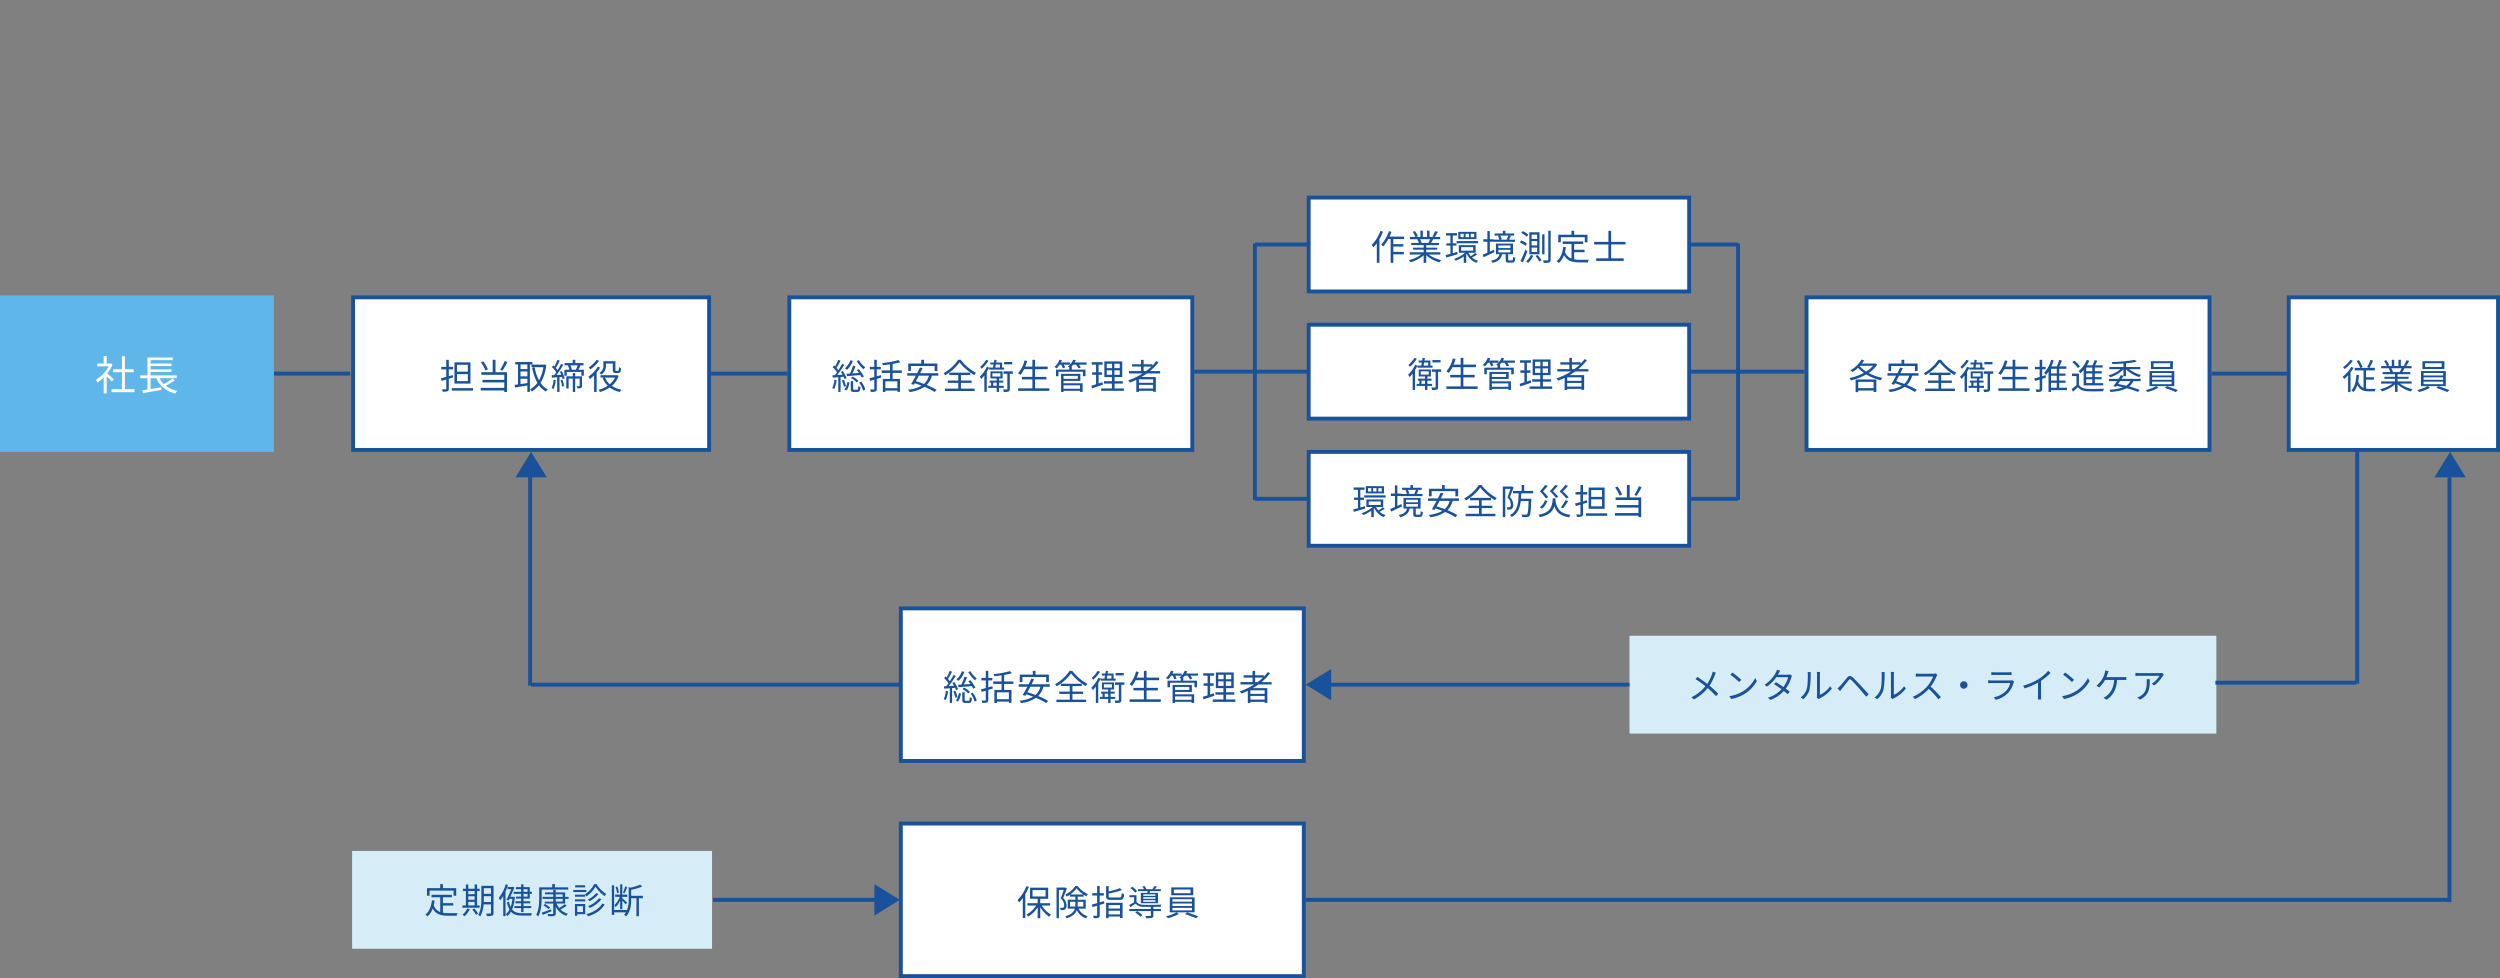 <svg id="under_society_sp" xmlns="http://www.w3.org/2000/svg" xmlns:xlink="http://www.w3.org/1999/xlink" width="1278" height="500" viewBox="0 0 1278 500">
  <rect x="0" y="0" width="1278" height="500" fill="#808080" stroke="none"/>
  <defs>
    <clipPath id="clip-path">
      <rect id="長方形_1" data-name="長方形 1" width="1278" height="500" transform="translate(284 347)" fill="#fff" stroke="#707070" stroke-width="1"/>
    </clipPath>
  </defs>
  <g id="マスクグループ_1" data-name="マスクグループ 1" transform="translate(-284 -347)" clip-path="url(#clip-path)">
    <g id="under_society" transform="translate(284 447)">
      <path id="パス_1842" data-name="パス 1842" d="M39,0H0" transform="translate(140 91)" fill="none" stroke="#19519a" stroke-width="2"/>
      <path id="パス_1847" data-name="パス 1847" d="M39,0H0" transform="translate(363.5 91)" fill="none" stroke="#19519a" stroke-width="2"/>
      <path id="パス_1840" data-name="パス 1840" d="M0,0H140V80H0Z" transform="translate(0 51)" fill="#5eb7e8"/>
      <path id="パス_1841" data-name="パス 1841" d="M-11.844-5.691c-.525-.462-2.373-2.079-3.36-2.856a18.87,18.87,0,0,0,2.73-4.578l-.882-.588-.273.063h-1.827v-3.906h-1.533v3.906h-3.3v1.428h5.838a18.216,18.216,0,0,1-6.573,6.888A7.064,7.064,0,0,1-20.2-3.927a19.829,19.829,0,0,0,3.213-2.625V1.6h1.533V-7.1c.945.882,2.1,2.058,2.646,2.667ZM-6.132-.525V-9.24h4.473v-1.512H-6.132v-6.657H-7.686v6.657H-12.18V-9.24h4.494V-.525H-13V1.008H-1.24V-.525Zm24.276-5.46A32.272,32.272,0,0,1,13.713-3.15,10.627,10.627,0,0,1,11.55-6.174h8.8V-7.581H6.972V-9.366h10.71v-1.281H6.972V-12.39h10.71v-1.281H6.972v-1.743h11.34v-1.323H5.376v9.156H1.7v1.407H5.376v5.8c-.987.147-1.911.294-2.667.4l.4,1.428C5.607,1.029,9.2.42,12.537-.168l-.063-1.386c-1.848.315-3.759.63-5.5.924V-6.174h2.98c1.764,4.095,4.956,6.72,9.765,7.833A4.871,4.871,0,0,1,20.685.294,14.175,14.175,0,0,1,14.7-2.289a34.059,34.059,0,0,0,4.725-2.856Z" transform="translate(70 99.5)" fill="#fff"/>
      <path id="パス_1877" data-name="パス 1877" d="M8,0l8,13H0Z" transform="translate(460 352) rotate(90)" fill="#19519a"/>
      <path id="パス_1879" data-name="パス 1879" d="M0,85V0" transform="translate(364.5 360) rotate(-90)" fill="none" stroke="#19519a" stroke-width="2"/>
      <path id="パス_1843" data-name="パス 1843" d="M8,0l8,13H0Z" transform="translate(263.5 131)" fill="#19519a"/>
      <path id="パス_1844" data-name="パス 1844" d="M0,109V0" transform="translate(271 250.5) rotate(180)" fill="none" stroke="#19519a" stroke-width="2"/>
      <path id="パス_1848" data-name="パス 1848" d="M189,0H0" transform="translate(271.5 250)" fill="none" stroke="#19519a" stroke-width="2"/>
      <path id="パス_1885" data-name="パス 1885" d="M8,0l8,13H0Z" transform="translate(1244.5 131)" fill="#19519a"/>
      <path id="パス_1880" data-name="パス 1880" d="M0,0H585" transform="translate(667.5 360)" fill="none" stroke="#19519a" stroke-width="2"/>
      <path id="パス_1849" data-name="パス 1849" d="M58,0H0" transform="translate(610.5 90)" fill="none" stroke="#19519a" stroke-width="2"/>
      <path id="パス_1850" data-name="パス 1850" d="M0,131V0" transform="translate(641.5 24.5)" fill="none" stroke="#19519a" stroke-width="2"/>
      <path id="パス_1851" data-name="パス 1851" d="M34,0H0" transform="translate(641.5 25)" fill="none" stroke="#19519a" stroke-width="2"/>
      <path id="パス_1852" data-name="パス 1852" d="M34,0H0" transform="translate(641.5 155)" fill="none" stroke="#19519a" stroke-width="2"/>
      <g id="パス_1853" data-name="パス 1853" transform="translate(668)">
        <path id="パス_1" data-name="パス 1" d="M195.5,49H1V1H195.5Z" fill="#fff"/>
        <path id="パス_2" data-name="パス 2" d="M2,2V48H194.5V2H2M0,0H196.5V50H0Z" fill="#19519a"/>
      </g>
      <path id="パス_1854" data-name="パス 1854" d="M-60.534-14.994A20.039,20.039,0,0,1-64.98-7.848a6.724,6.724,0,0,1,.774,1.332,17.85,17.85,0,0,0,1.782-2.142V1.35h1.332V-10.728a27.854,27.854,0,0,0,1.836-3.852Zm12.078,4.212V-12.06h-7.488c.36-.792.7-1.6.99-2.43l-1.278-.342a19.069,19.069,0,0,1-3.96,6.894,8.753,8.753,0,0,1,1.044.9,19.727,19.727,0,0,0,2.556-3.744h1.242V1.368H-54V-2.988h5.382v-1.26H-54V-6.966h5.13V-8.208H-54v-2.574Zm13.338.054a16.455,16.455,0,0,1-.918,1.872l.18.054h-4.23l.576-.126a7.626,7.626,0,0,0-.9-1.8Zm5.166,7.83V-4.032H-37.17V-5.364h5.634V-6.39H-37.17V-7.7h6.516V-8.8H-34.74c.36-.54.756-1.242,1.116-1.926h3.6V-11.88h-2.79a25.17,25.17,0,0,0,1.584-2.592l-1.368-.36A20.421,20.421,0,0,1-33.966-12.1l.666.216h-2.178V-15.07h-1.26v3.186H-38.88V-15.07h-1.242v3.186h-2.214l.918-.342a12.407,12.407,0,0,0-1.53-2.646l-1.134.378a14.031,14.031,0,0,1,1.422,2.61h-2.862v1.152h4.392l-.63.126a7.558,7.558,0,0,1,.882,1.8H-44.8v1.1h6.318V-6.39H-43.9v1.026h5.418v1.332h-7.11V-2.9h5.886A17.348,17.348,0,0,1-46.062-.054,5.732,5.732,0,0,1-45.2,1.08a18.089,18.089,0,0,0,6.714-3.546V1.368h1.314V-2.556A16.993,16.993,0,0,0-30.4,1.134a4.813,4.813,0,0,1,.9-1.188A16.469,16.469,0,0,1-35.928-2.9Zm17.3-8.838H-14.4v-1.746h1.746Zm-2.7,0h-1.71v-1.746h1.71Zm-2.664,0h-1.656v-1.746h1.656Zm6.516-2.736h-9.29v3.708h9.29ZM-21.258-4.248l-2.34.666v-3.87h1.872v-1.17H-23.6V-12.6h2.142v-1.206h-5.58V-12.6H-24.8v3.978h-2.034v1.17H-24.8V-3.24c-.9.252-1.746.486-2.43.648l.324,1.26c1.638-.468,3.78-1.1,5.8-1.728Zm1.944-2.412h6.156v1.818h-6.156Zm7.254,3.006A21.446,21.446,0,0,1-14.418-2.07,7.337,7.337,0,0,1-15.57-3.816h3.67V-7.668h-8.6v3.852h3.24A17.388,17.388,0,0,1-22.9-.648a5.718,5.718,0,0,1,.8.954A19.942,19.942,0,0,0-18-1.908V1.368h1.278V-2.916c.108-.09.216-.2.324-.288a8.712,8.712,0,0,0,4.86,4.572A5.2,5.2,0,0,1-10.674.306a7.916,7.916,0,0,1-3.078-1.692,19.231,19.231,0,0,0,2.646-1.566Zm-9.558-6.12v1.116h10.98V-9.774Zm26.442-2.79a20.823,20.823,0,0,1-.864,1.926l.558.144H.7l.738-.2a7.259,7.259,0,0,0-.774-1.872Zm-7.4,7.236c-.7.324-1.4.648-2.088.954V-9.432H-2.81v.054H8.208v-1.116H5.166c.306-.5.63-1.188.972-1.836l-.99-.234H7.794v-1.1H3.312V-15.03h-1.3v1.368h-4.23v1.1H.36l-.846.216a9.047,9.047,0,0,1,.7,1.854H-2.772v-.2h-1.89v-4.176H-5.9v4.176H-7.992v1.26H-5.9v5.616c-.918.4-1.746.756-2.43,1.008l.486,1.332,5.562-2.646Zm2.3.018H5.886v1.332H-.27Zm0-2.214H5.886v1.332H-.27ZM5.238.108c-.432,0-.5-.072-.5-.468V-3.042H7.2V-8.46H-1.53v5.418H.27C-.126-1.368-1.1-.324-4.014.27a4.356,4.356,0,0,1,.756,1.116C-.018.594,1.134-.828,1.584-3.042H3.456v2.7c0,1.242.306,1.584,1.62,1.584H6.822c1.062,0,1.4-.468,1.53-2.466a3.512,3.512,0,0,1-1.134-.468c-.036,1.584-.126,1.8-.54,1.8ZM16.7-9.756h2.844v2.214H16.7Zm0,3.33h2.844v2.25H16.7Zm0-6.642h2.844v2.2H16.7Zm-1.152-1.188v11.25h5.2v-11.25ZM18.72-2.124a20.939,20.939,0,0,1,2,2.862L21.78.072a21.254,21.254,0,0,0-2.052-2.754Zm-2.43-.5A9.671,9.671,0,0,1,13.9.684a9.688,9.688,0,0,1,1.044.738A12.391,12.391,0,0,0,17.532-2.3Zm8.946-12.42V-.288c0,.306-.126.4-.432.4-.27.018-1.224.036-2.286,0a4.858,4.858,0,0,1,.4,1.26,8.4,8.4,0,0,0,2.826-.252c.5-.216.7-.594.7-1.422V-15.048ZM22.1-13.212V-2.988h1.188V-13.212Zm-10.692-.7a12.277,12.277,0,0,1,2.826,1.926l.792-1.062a11.908,11.908,0,0,0-2.844-1.818Zm-.774,4.806a12.79,12.79,0,0,1,2.956,1.78l.756-1.1a11.652,11.652,0,0,0-2.952-1.656Zm.378,9.54,1.206.72C13-.5,13.9-2.7,14.562-4.572l-1.08-.7a51.33,51.33,0,0,1-2.466,5.7Zm20.632-12.17H43.9v2.628h1.37V-13h-6.8v-2.052H37.08V-13H30.33v3.888h1.314Zm6.822,7.65h5.328V-5.328H38.466V-8.316h4.59v-1.26H32.634v1.26H37.1V-.774a5.406,5.406,0,0,1-3.312-3.474,22.719,22.719,0,0,0,.432-2.394l-1.37-.126C32.45-3.546,31.482-.99,29.484.558a6.987,6.987,0,0,1,1.1.9,9.861,9.861,0,0,0,2.682-4.014c1.638,3.042,4.32,3.69,8.046,3.69h4.176a3.945,3.945,0,0,1,.5-1.35C45.126-.2,42.03-.2,41.382-.2a16.432,16.432,0,0,1-2.916-.216Zm26.262-3.96V-9.36H57.366v-5.634h-1.4V-9.36H48.708v1.314h7.254v7.11H49.716V.378H63.774V-.936H57.366v-7.11Z" transform="translate(766.25 33)" fill="#19519a"/>
      <g id="パス_1855" data-name="パス 1855" transform="translate(668 65)">
        <path id="パス_3" data-name="パス 3" d="M195.5,49H1V1H195.5Z" fill="#fff"/>
        <path id="パス_4" data-name="パス 4" d="M2,2V48H194.5V2H2M0,0H196.5V50H0Z" fill="#19519a"/>
      </g>
      <path id="パス_1856" data-name="パス 1856" d="M-29.844-13.95H-34v1.206h4.158Zm-13.338-1.116A13.528,13.528,0,0,1-46.224-11.5a12.367,12.367,0,0,1,.72,1.008,18.587,18.587,0,0,0,3.546-4.122Zm7.02,2.394v1.566H-38.52c.09-.468.2-1.008.288-1.566Zm-5.49,2.628h7.7v-1.062h-1.08V-13.68h-3.024c.072-.45.144-.882.2-1.3l-1.152-.09c-.054.432-.126.9-.216,1.386H-41.06v1.008h1.674c-.108.558-.216,1.1-.324,1.566h-1.944v.018l-1.152-.4A17.762,17.762,0,0,1-46.44-6.408a7.449,7.449,0,0,1,.792,1.17A18.4,18.4,0,0,0-44.1-7.074V1.332h1.224V-8.856a24.129,24.129,0,0,0,1.224-2.2Zm2.07,8.28V-3.4H-37.8v1.638Zm-.4-6.426h4.1V-6.5h-4.1Zm5.8,7.47V-1.764h-2.394V-3.4h2.142V-4.428h-2.142V-5.544h1.8V-9.126h-6.21v3.582H-37.8v1.116h-3.6V-3.4h.738v1.638h-1.4V-.72H-37.8V1.368h1.224V-.72Zm4.662-8.442h-4.788V-7.92h1.962V-.2c0,.234-.054.288-.306.306-.234,0-1.008,0-1.908-.018a4.978,4.978,0,0,1,.4,1.278,6.962,6.962,0,0,0,2.448-.234c.5-.216.612-.612.612-1.332V-7.92h1.584ZM-18.18-.486V-5.058h5.78v-1.3h-5.78v-3.924h6.444V-11.6H-18.18v-3.456h-1.368V-11.6H-23.2a24.707,24.707,0,0,0,1.008-2.88l-1.35-.288a16.409,16.409,0,0,1-3.33,6.624,8.962,8.962,0,0,1,1.224.792,16.15,16.15,0,0,0,1.872-2.934h4.23v3.924h-5.346v1.3h5.346V-.486h-7.29V.81H-10.89V-.49Zm23-1.53V-.27H-3.618V-2.016ZM3.672-6.84v1.53h-7.29V-6.84Zm-7.29,2.556h8.6V-7.866h-9.86V1.386h1.26V.774H4.824V1.35H6.138V-3.06H-3.618ZM8.172-13.7H2.07a9.451,9.451,0,0,0,.558-1.134l-1.278-.3a8.447,8.447,0,0,1-1.584,2.48V-13.7H-4.95a8.959,8.959,0,0,0,.522-1.116L-5.67-15.14A9.862,9.862,0,0,1-8.262-11.4a8.267,8.267,0,0,1,1.1.72,12.273,12.273,0,0,0,1.548-1.908h.774A11.344,11.344,0,0,1-4-10.746l1.188-.36a8.17,8.17,0,0,0-.7-1.476h3.2a7.21,7.21,0,0,1-1.116.99,6.534,6.534,0,0,1,.738.414v1.134H-7.47v3.366h1.26v-2.3H6.3v2.3H7.6v-3.366H.6v-1.4H.324a12.526,12.526,0,0,0,1.008-1.134h1.44a8.36,8.36,0,0,1,1.206,1.89L5.2-11.106a8.953,8.953,0,0,0-.972-1.476H8.172ZM16.254-3.62l-1.962.648V-7.434h1.8V-8.676h-1.8v-3.906h2.07v-1.26h-5.58v1.26h2.232v3.906H10.98v1.242h2.034v4.86c-.918.306-1.746.558-2.412.756l.306,1.35c1.6-.522,3.654-1.224,5.58-1.872Zm2.214-6.066H21.2V-7.4H18.468Zm0-3.384H21.2v2.27H18.468ZM25.11-10.8H22.356v-2.268H25.11Zm0,3.4H22.356V-9.684H25.11ZM22.464-.432V-2.9h4.194V-4.122H22.464V-6.228h3.924v-8.01H17.244v8.01h3.87v2.106H17.028V-2.9h4.086V-.432H15.642V.792H27.234V-.432Zm14.85-8.874v-2.3h4a28.457,28.457,0,0,1-2.736,2.3Zm4.878,5.994H34.9V-5.094h7.29ZM34.9-.378V-2.25h7.29V-.378ZM45.756-8.1V-9.306H40.572a27.3,27.3,0,0,0,4.374-4.518l-1.134-.612A21.082,21.082,0,0,1,41.76-12.06v-.74H37.314v-2.25H36v2.25H31.41v1.188H36v2.3H29.844V-8.1h7a35.52,35.52,0,0,1-7.4,3.564,7.8,7.8,0,0,1,.846,1.1c1.1-.414,2.214-.9,3.294-1.422V1.368H34.9V.792h7.29v.5h1.37v-7.52H36.126c.99-.576,1.962-1.206,2.9-1.872Z" transform="translate(766.25 98)" fill="#19519a"/>
      <g id="パス_1857" data-name="パス 1857" transform="translate(668 130)">
        <path id="パス_5" data-name="パス 5" d="M195.5,49H1V1H195.5Z" fill="#fff"/>
        <path id="パス_6" data-name="パス 6" d="M2,2V48H194.5V2H2M0,0H196.5V50H0Z" fill="#19519a"/>
      </g>
      <path id="パス_1858" data-name="パス 1858" d="M-59.9-11.736h-1.75v-1.746h1.75Zm-2.7,0h-1.71v-1.746h1.71Zm-2.664,0H-66.92v-1.746h1.656Zm6.516-2.736H-68.04v3.708h9.288Zm-9.76,10.224-2.34.666v-3.87h1.872v-1.17h-1.872V-12.6h2.142v-1.206h-5.58V-12.6h2.232v3.978h-2.034v1.17h2.034V-3.24c-.9.252-1.746.486-2.43.648l.324,1.26c1.638-.468,3.78-1.1,5.8-1.728Zm1.944-2.412h6.156v1.818h-6.156Zm7.254,3.006A21.446,21.446,0,0,1-61.668-2.07,7.336,7.336,0,0,1-62.82-3.816h3.672V-7.668h-8.6v3.852h3.24A17.388,17.388,0,0,1-70.146-.648a5.718,5.718,0,0,1,.792.954,19.942,19.942,0,0,0,4.1-2.214V1.368h1.278V-2.916c.108-.09.216-.2.324-.288a8.712,8.712,0,0,0,4.86,4.572A5.2,5.2,0,0,1-57.924.306,7.916,7.916,0,0,1-61-1.386a19.232,19.232,0,0,0,2.646-1.566Zm-9.558-6.12v1.116h10.98V-9.774Zm26.442-2.79a20.82,20.82,0,0,1-.864,1.926l.558.144h-3.816l.738-.2a7.259,7.259,0,0,0-.774-1.872Zm-7.4,7.236c-.7.324-1.4.648-2.088.954V-9.432h1.854v.054h11.016v-1.116h-3.042c.306-.5.63-1.188.972-1.836l-.99-.234h2.646v-1.1H-43.94V-15.03h-1.3v1.368h-4.23v1.1h2.57l-.846.216a9.047,9.047,0,0,1,.7,1.854H-50.03v-.2h-1.89v-4.176h-1.242v4.176H-55.25v1.26h2.088v5.616c-.918.4-1.746.756-2.43,1.008l.486,1.332,5.562-2.646Zm2.3.018h6.156v1.332h-6.15Zm0-2.214h6.156v1.332h-6.15ZM-42.012.108c-.432,0-.5-.072-.5-.468V-3.042h2.466V-8.46h-8.73v5.418h1.8c-.4,1.674-1.368,2.718-4.284,3.312a4.356,4.356,0,0,1,.76,1.116c3.24-.792,4.392-2.214,4.842-4.428h1.872v2.7c0,1.242.306,1.584,1.62,1.584h1.746c1.062,0,1.4-.468,1.53-2.466a3.512,3.512,0,0,1-1.134-.468c-.036,1.584-.126,1.8-.54,1.8ZM-34.4-11.916h12.15v2.592h1.386v-3.834H-27.7v-1.908h-1.386v1.908h-6.66v3.834h1.35Zm9.2,4.968a8.254,8.254,0,0,1-2.5,4.212c-1.4-.522-2.826-1.008-4.158-1.4.486-.864,1.008-1.836,1.512-2.808Zm4.788,0v-1.26H-29.7c.45-.9.9-1.782,1.278-2.592l-1.368-.306c-.414.882-.918,1.872-1.422,2.9H-36.27v1.26h4.392c-.828,1.584-1.692,3.132-2.376,4.266l1.368.36c.144-.234.288-.486.45-.756,1.134.342,2.34.774,3.528,1.242A17.739,17.739,0,0,1-35.856.2a5.447,5.447,0,0,1,.81,1.206A17.642,17.642,0,0,0-27.468-1.26a32.23,32.23,0,0,1,5.22,2.66l.972-1.116A34.929,34.929,0,0,0-26.334-2.2,10.349,10.349,0,0,0-23.67-6.948Zm10.152-8.136a21.469,21.469,0,0,1-7.452,6.858,5.488,5.488,0,0,1,.828,1.062A24.021,24.021,0,0,0-9.522-13.77,26.714,26.714,0,0,0-2-7.254a5.971,5.971,0,0,1,.882-1.188A22.865,22.865,0,0,1-8.93-15.084ZM-8.82-3.276h5.454V-4.464H-8.82V-7.272h4.77V-8.478H-14.742v1.206h4.554v2.808h-5.364v1.188h5.364V-.342H-17.01V.882H-1.8V-.342H-8.82ZM6.588-14.346l-.2.054H1.98V1.368H3.24V-13.086H5.886c-.4,1.26-.972,2.97-1.53,4.3A5.249,5.249,0,0,1,6.066-5.1a1.484,1.484,0,0,1-.4,1.242,1.217,1.217,0,0,1-.594.18c-.324,0-.684,0-1.134-.036A2.856,2.856,0,0,1,4.28-2.486,10.282,10.282,0,0,0,5.58-2.5a2.032,2.032,0,0,0,.972-.36A2.445,2.445,0,0,0,7.29-4.986a5.589,5.589,0,0,0-1.71-3.96c.648-1.458,1.368-3.348,1.908-4.86ZM17.514-10.8v-1.242h-4.59v-3.024h-1.3v3.024H7.164V-10.8H10.08C9.954-5.994,9.63-1.818,5.634.324a4.2,4.2,0,0,1,.9.99C9.648-.432,10.728-3.348,11.142-6.84h4.032c-.144,4.572-.36,6.3-.756,6.714-.144.2-.324.234-.648.234C13.41.108,12.492.09,11.5,0a3.177,3.177,0,0,1,.4,1.314,18.165,18.165,0,0,0,2.448,0A1.536,1.536,0,0,0,15.588.72c.54-.63.738-2.628.954-8.172v-.612H11.268c.072-.882.108-1.8.144-2.736ZM35.658-8.766a23.575,23.575,0,0,0-3.006-3.024c.882-.882,1.926-1.944,2.682-2.844L34-15.066a32.956,32.956,0,0,1-3,3.294A22.49,22.49,0,0,1,34.42-8.19Zm-2.844,5.58a29.464,29.464,0,0,0,2.592-3.708L34.02-7.308a24.229,24.229,0,0,1-2.376,3.726ZM30.33-9.036a23.785,23.785,0,0,0-2.7-2.9c.81-.846,1.764-1.836,2.466-2.736l-1.332-.4a32.029,32.029,0,0,1-2.754,3.15,22.268,22.268,0,0,1,3.078,3.438ZM25.2-8.82a23.069,23.069,0,0,0-2.646-3.006c.81-.882,1.746-1.926,2.43-2.844l-1.35-.4a34.067,34.067,0,0,1-2.664,3.258A22.664,22.664,0,0,1,23.94-8.28ZM23.526-7.308A6.781,6.781,0,0,1,20.9-3.726L22-2.97a7.9,7.9,0,0,0,2.7-3.888Zm4-.954C27.18-3.888,26.46-1.044,20.178.2a3.626,3.626,0,0,1,.738,1.188c4.7-1.008,6.57-2.916,7.416-5.688,1.1,3.33,3.222,5.076,7.542,5.742A4.706,4.706,0,0,1,36.666.2C31.5-.412,29.592-2.716,28.872-7.27c.036-.324.072-.648.09-.99ZM52.7-9H47.16v-3.51H52.7Zm0,4.842H47.16V-7.74H52.7Zm1.332-9.612H45.864V-2.9h8.172ZM45.018-7.29c-.684.2-1.368.414-2.034.612v-3.51h2.178v-1.26H42.984v-3.6H41.67v3.6H39.132v1.26H41.67v3.852c-1.044.288-2,.558-2.754.738l.4,1.3L41.67-5V-.32c0,.252-.09.342-.342.342-.216,0-.99.018-1.854-.018a5.035,5.035,0,0,1,.414,1.242A6.4,6.4,0,0,0,42.318.99c.486-.2.666-.558.666-1.314V-5.4c.738-.2,1.476-.432,2.214-.666Zm-.486,6.7V.666H55.35V-.594ZM71.55-14.436a26.167,26.167,0,0,1-2.322,4.464L70.38-9.5a38.714,38.714,0,0,0,2.574-4.446Zm-8.586,4.248a16.671,16.671,0,0,0-2.394-4.086l-1.17.486A17.2,17.2,0,0,1,61.686-9.63Zm3.888-4.878h-1.44V-8.73H59.634v1.314h11.7v2.61H60.228v1.3H71.334V-.72H59.292V.594H71.334v.792H72.72V-8.73H66.852Z" transform="translate(766.25 163)" fill="#19519a"/>
      <path id="パス_1865" data-name="パス 1865" d="M0,0H58" transform="translate(864.5 90)" fill="none" stroke="#19519a" stroke-width="2"/>
      <path id="パス_1866" data-name="パス 1866" d="M0,131V0" transform="translate(888.5 24.5)" fill="none" stroke="#19519a" stroke-width="2"/>
      <path id="パス_1867" data-name="パス 1867" d="M0,0H24" transform="translate(864.5 25)" fill="none" stroke="#19519a" stroke-width="2"/>
      <path id="パス_1868" data-name="パス 1868" d="M0,0H24" transform="translate(864.5 155)" fill="none" stroke="#19519a" stroke-width="2"/>
      <g id="パス_1845" data-name="パス 1845" transform="translate(179.5 51)">
        <path id="パス_7" data-name="パス 7" d="M183,79H1V1H183Z" fill="#fff"/>
        <path id="パス_8" data-name="パス 8" d="M2,2V78H182V2H2M0,0H184V80H0Z" fill="#19519a"/>
      </g>
      <path id="パス_1846" data-name="パス 1846" d="M-32.346-9H-37.89v-3.51h5.544Zm0,4.842H-37.89V-7.74h5.544Zm1.332-9.612h-8.172V-2.9h8.172Zm-9.018,6.48c-.684.2-1.368.414-2.034.612v-3.51h2.178v-1.26h-2.178v-3.6H-43.38v3.6h-2.538v1.26h2.538v3.852c-1.044.288-2,.558-2.754.738l.4,1.3L-43.38-5V-.32c0,.252-.09.342-.342.342-.216,0-.99.018-1.854-.018a5.035,5.035,0,0,1,.414,1.242A6.4,6.4,0,0,0-42.732.99c.486-.2.666-.558.666-1.314V-5.4c.738-.2,1.476-.432,2.214-.666Zm-.486,6.7V.666H-29.7V-.594ZM-13.5-14.436a26.167,26.167,0,0,1-2.322,4.464l1.152.468A38.713,38.713,0,0,0-12.1-13.95Zm-8.586,4.248a16.671,16.671,0,0,0-2.394-4.086l-1.17.486A17.2,17.2,0,0,1-23.364-9.63Zm3.888-4.878h-1.44V-8.73h-5.778v1.314h11.7v2.61H-24.822v1.3h11.106V-.72H-25.758V.594h12.042v.792h1.386V-8.73H-18.2Zm16.29,4.77h-3.51V-12.69h3.51Zm-3.51,4.914h3.51v2.214c-1.206.18-2.412.36-3.51.5Zm3.51-1.224h-3.51v-2.5h3.51ZM.648-12.69v-1.242h-8.73v1.242h1.4V-2.484c-.648.09-1.242.162-1.746.216l.234,1.35c1.71-.288,4.014-.63,6.282-1.008V1.332h1.3V-12.69Zm6.228.036-.252.054H.2v1.314H6.264A19.749,19.749,0,0,1,4.032-4.554a23.184,23.184,0,0,1-2.214-6.66L.54-10.98A25.069,25.069,0,0,0,3.222-3.294,10.981,10.981,0,0,1-.558.036a5.141,5.141,0,0,1,.882,1.08A12.846,12.846,0,0,0,4-2.088,11.26,11.26,0,0,0,7.578,1.17,5.578,5.578,0,0,1,8.532.07,10,10,0,0,1,4.824-3.276,21.891,21.891,0,0,0,7.74-12.4Zm4.68,7.794a14.057,14.057,0,0,1-1.1,4.284,5.394,5.394,0,0,1,.972.468,16.367,16.367,0,0,0,1.224-4.554Zm3.474.234a12.045,12.045,0,0,1,.828,3.258l1.008-.288a13.094,13.094,0,0,0-.9-3.258Zm-.324-4.356c.252.486.5,1.026.72,1.566l-2.412.126a54.862,54.862,0,0,0,3.456-5.238l-1.1-.486a36.8,36.8,0,0,1-1.818,3.24,14.7,14.7,0,0,0-.936-1.134c.63-.99,1.4-2.466,2.016-3.708l-1.152-.432a26.008,26.008,0,0,1-1.584,3.4c-.18-.18-.378-.378-.558-.54l-.72.828A15.62,15.62,0,0,1,12.87-8.73c-.36.558-.72,1.062-1.062,1.512-.468.018-.918.036-1.314.054L10.6-5.958c.81-.054,1.746-.108,2.736-.18V1.368h1.17V-6.21l1.332-.072a7.224,7.224,0,0,1,.306,1.134L17.17-5.58a15.042,15.042,0,0,0-1.53-3.762ZM26.028-6.606H22.536V-8.3H21.312v1.692h-3.33V-.4h1.206V-5.472h2.124V1.35h1.224V-5.472h2.286v3.654c0,.18-.054.234-.2.234-.2.018-.738.018-1.4,0a3.415,3.415,0,0,1,.4,1.134,5,5,0,0,0,1.89-.2c.414-.216.522-.576.522-1.134ZM23.8-12.258a19.534,19.534,0,0,1-.9,2.25H20.844a11.253,11.253,0,0,0-.738-2.25Zm.4,2.25c.342-.648.7-1.458,1.026-2.25h1.548V-13.41H22.59v-1.656H21.258v1.656H17.136v1.152h1.836l-.144.036a12.289,12.289,0,0,1,.738,2.214H17.01V-6.93h1.206V-8.874H25.7V-6.93h1.26v-3.078Zm14.05-3.168h3.51v2.988c0,1.026.09,1.332.378,1.566a1.881,1.881,0,0,0,1.1.324h1.008a2.625,2.625,0,0,0,.936-.18.965.965,0,0,0,.558-.594,8.643,8.643,0,0,0,.2-1.746,3.066,3.066,0,0,1-1.026-.522,10.831,10.831,0,0,1-.09,1.458.617.617,0,0,1-.216.4,1.4,1.4,0,0,1-.432.054h-.648A.577.577,0,0,1,43.2-9.5c-.09-.072-.108-.27-.108-.63v-4.23h-6.12v2.088A4.279,4.279,0,0,1,34.866-8.33a5.337,5.337,0,0,1,1.062.81,5.329,5.329,0,0,0,2.322-4.734Zm-4.77-1.872a14.342,14.342,0,0,1-3.96,3.816,6.929,6.929,0,0,1,.7,1.08,16.927,16.927,0,0,0,4.518-4.392Zm.594,3.528a16.89,16.89,0,0,1-4.806,5.094A9.385,9.385,0,0,1,30.06-5.2,22.965,22.965,0,0,0,32.2-7.128V1.35h1.3V-8.586a19.126,19.126,0,0,0,1.78-2.484Zm8.838,5.544a10.761,10.761,0,0,1-2.7,3.4,9.46,9.46,0,0,1-2.43-3.4Zm.936-1.278-.27.054h-8.1v1.224h2.034l-.954.288A11.73,11.73,0,0,0,39.168-1.8,14.81,14.81,0,0,1,34.47.27a5.837,5.837,0,0,1,.738,1.13A16.586,16.586,0,0,0,40.194-.918a13.067,13.067,0,0,0,5.166,2.3,5.625,5.625,0,0,1,.864-1.17,13.039,13.039,0,0,1-4.95-1.962A11.681,11.681,0,0,0,44.73-6.84Z" transform="translate(271.5 99)" fill="#19519a"/>
      <g id="パス_1859" data-name="パス 1859" transform="translate(402.5 51)">
        <path id="パス_9" data-name="パス 9" d="M207,79H1V1H207Z" fill="#fff"/>
        <path id="パス_10" data-name="パス 10" d="M2,2V78H206V2H2M0,0H208V80H0Z" fill="#19519a"/>
      </g>
      <path id="パス_1860" data-name="パス 1860" d="M-71.532-14.436a16.481,16.481,0,0,0,3.438,4.212,6.593,6.593,0,0,1,.918-.954,13.064,13.064,0,0,1-3.258-3.708Zm-4.968,7.7c1.836-.126,4.338-.324,6.786-.54a11.44,11.44,0,0,1,.72,1.35l1.1-.63A21.73,21.73,0,0,0-70.488-10.3l-1.008.5c.36.45.738.954,1.1,1.476-1.17.072-2.3.144-3.366.216.558-1.1,1.152-2.484,1.638-3.636l-1.332-.342A33.909,33.909,0,0,1-75-8.036c-.648.036-1.242.072-1.746.09Zm2.016,1.008a9.974,9.974,0,0,1,2.952,2.25l.864-.81a9.308,9.308,0,0,0-2.988-2.178Zm-.288-9.108A9.463,9.463,0,0,1-77.6-10.71a6.194,6.194,0,0,1,1.08.792,12.316,12.316,0,0,0,3.02-4.626ZM-82.944-4.86A13.43,13.43,0,0,1-84.06-.594a4.358,4.358,0,0,1,1.008.486,15.77,15.77,0,0,0,1.224-4.554Zm4.7-1.548a12.52,12.52,0,0,1,.468,1.224l1.044-.5A15.257,15.257,0,0,0-78.7-9.342l-.972.414c.306.45.612.972.9,1.476l-2.754.18a54.983,54.983,0,0,0,3.618-5.22l-1.116-.522c-.5.972-1.188,2.124-1.908,3.258a12.447,12.447,0,0,0-.954-1.17A40.5,40.5,0,0,0-79.83-14.6L-81-15.066a23.125,23.125,0,0,1-1.6,3.4c-.18-.18-.36-.36-.54-.522l-.72.846a17.385,17.385,0,0,1,2.25,2.61c-.4.558-.774,1.08-1.152,1.53-.432.036-.846.054-1.224.072l.2,1.188c.828-.072,1.8-.144,2.826-.234V1.35h1.17V-6.264Zm-.9,1.818A16.18,16.18,0,0,1-78.1-1.278l1.062-.342a17.8,17.8,0,0,0-1.116-3.294ZM-76.752.63a9.74,9.74,0,0,0,1.494-4.122l-1.08-.2A8.659,8.659,0,0,1-77.814.126Zm3.924-.4c-.468,0-.54-.072-.54-.5V-4.158h-1.224V-.27c0,1.278.306,1.62,1.6,1.62h1.836c1.026,0,1.35-.486,1.494-2.538a3.374,3.374,0,0,1-1.1-.468c-.05,1.656-.122,1.89-.554,1.89Zm2.52-3.654A12.506,12.506,0,0,1-68.274.7l1.1-.594a12.008,12.008,0,0,0-2.106-4.05ZM-59.184-7.24c-.7.2-1.422.414-2.106.612v-3.564h2.07v-1.26h-2.07v-3.6h-1.278v3.6h-2.25v1.26h2.25v3.924c-.918.252-1.782.486-2.466.648l.36,1.314,2.106-.612V-.252c0,.27-.09.342-.342.36-.216,0-.99,0-1.818-.018a5.917,5.917,0,0,1,.414,1.242A6.287,6.287,0,0,0-61.938,1.1c.468-.216.648-.576.648-1.35V-5.31l2.268-.7ZM-50.76-.558H-56.9v-3.51h6.138Zm2.286-7.812V-9.648H-53.19V-12.96a31.27,31.27,0,0,0,3.924-.9l-.9-1.08a46.49,46.49,0,0,1-8.388,1.548,4.065,4.065,0,0,1,.378,1.08c1.188-.108,2.448-.27,3.672-.45v3.114h-4.284V-8.37H-54.5v3.078h-3.69V1.386h1.3V.666h6.138v.648h1.314V-5.292H-53.19V-8.37Zm4.626-3.546H-31.7v2.592h1.386v-3.834h-6.84v-1.908H-38.54v1.908H-45.2v3.834h1.35Zm9.2,4.968a8.254,8.254,0,0,1-2.5,4.212c-1.4-.522-2.826-1.008-4.158-1.4C-40.824-5-40.3-5.976-39.8-6.948Zm4.788,0v-1.26h-9.29c.45-.9.9-1.782,1.278-2.592l-1.368-.306c-.414.882-.918,1.872-1.422,2.9H-45.72v1.26h4.392C-42.156-5.362-43.02-3.814-43.7-2.68l1.368.36c.144-.234.288-.486.45-.756,1.134.342,2.34.774,3.528,1.242A17.739,17.739,0,0,1-45.306.2,5.447,5.447,0,0,1-44.5,1.4a17.642,17.642,0,0,0,7.582-2.66A32.23,32.23,0,0,1-31.7,1.4l.972-1.116A34.929,34.929,0,0,0-35.784-2.2,10.349,10.349,0,0,0-33.12-6.948Zm10.152-8.136A21.469,21.469,0,0,1-27.16-8.226a5.488,5.488,0,0,1,.828,1.062A24.021,24.021,0,0,0-18.97-13.77a26.714,26.714,0,0,0,7.524,6.516,5.971,5.971,0,0,1,.882-1.188,22.865,22.865,0,0,1-7.812-6.642Zm1.44,11.808h5.454V-4.464H-18.27V-7.272h4.77V-8.478H-24.192v1.206h4.554v2.808H-25v1.188h5.364V-.342H-26.46V.882h15.21V-.342h-7.02ZM7.956-13.95H3.8v1.206H7.956ZM-5.382-15.066A13.528,13.528,0,0,1-8.424-11.5a12.367,12.367,0,0,1,.72,1.008,18.587,18.587,0,0,0,3.546-4.122Zm7.02,2.394v1.566H-.72c.09-.468.2-1.008.288-1.566Zm-5.49,2.628h7.7v-1.062H2.772V-13.68H-.252c.072-.45.144-.882.2-1.3L-1.2-15.07c-.054.432-.126.9-.216,1.386H-3.258v1.008h1.674c-.108.558-.216,1.1-.324,1.566H-3.852v.018L-5-11.484A17.762,17.762,0,0,1-8.64-6.408a7.449,7.449,0,0,1,.792,1.17A18.4,18.4,0,0,0-6.3-7.074V1.332h1.224V-8.856a24.128,24.128,0,0,0,1.224-2.2Zm2.07,8.28V-3.4H0v1.638Zm-.4-6.426h4.1V-6.5h-4.1Zm5.8,7.47V-1.764H1.224V-3.4H3.366V-4.428H1.224V-5.544h1.8V-9.126h-6.21v3.582H0v1.116H-3.6V-3.4h.738v1.638h-1.4V-.72H0V1.368H1.224V-.72ZM8.28-9.162H3.492V-7.92H5.454V-.2c0,.234-.054.288-.306.306C4.914.108,4.14.108,3.24.09a4.978,4.978,0,0,1,.4,1.278,6.962,6.962,0,0,0,2.448-.234C6.588.918,6.7.522,6.7-.2V-7.92H8.28ZM19.62-.486V-5.058H25.4v-1.3H19.62v-3.924h6.444V-11.6H19.62v-3.456H18.252V-11.6H14.6a24.707,24.707,0,0,0,1.008-2.88l-1.35-.288a16.409,16.409,0,0,1-3.33,6.624,8.962,8.962,0,0,1,1.224.792,16.15,16.15,0,0,0,1.872-2.934h4.23v3.924H12.906v1.3h5.346V-.486h-7.29V.81H26.91V-.49Zm23-1.53V-.27H34.182V-2.016ZM41.472-6.84v1.53h-7.29V-6.84Zm-7.29,2.556h8.6V-7.866h-9.86V1.386h1.26V.774h8.442V1.35h1.314V-3.06H34.182ZM45.972-13.7h-6.1a9.452,9.452,0,0,0,.558-1.134l-1.278-.306a8.447,8.447,0,0,1-1.584,2.484V-13.7H32.85a8.959,8.959,0,0,0,.522-1.116L32.13-15.14a9.862,9.862,0,0,1-2.592,3.74,8.267,8.267,0,0,1,1.1.72,12.273,12.273,0,0,0,1.548-1.908h.774a11.344,11.344,0,0,1,.846,1.836l1.188-.36a8.169,8.169,0,0,0-.7-1.476h3.2a7.21,7.21,0,0,1-1.116.99,6.533,6.533,0,0,1,.738.414v1.134H30.33v3.37h1.26v-2.3H44.1v2.3h1.3v-3.366h-7v-1.4h-.27a12.527,12.527,0,0,0,1.008-1.134h1.44a8.36,8.36,0,0,1,1.206,1.89L43-11.106a8.953,8.953,0,0,0-.972-1.476H45.97ZM54.054-3.62l-1.962.648V-7.434h1.8V-8.676h-1.8v-3.906h2.07v-1.26h-5.58v1.26h2.232v3.906H48.78v1.242h2.034v4.86c-.918.306-1.746.558-2.412.756l.306,1.35c1.6-.522,3.654-1.224,5.58-1.872Zm2.214-6.066H59V-7.4H56.268Zm0-3.384H59v2.27H56.268ZM62.91-10.8H60.156v-2.268H62.91Zm0,3.4H60.156V-9.684H62.91ZM60.264-.432V-2.9h4.194V-4.122H60.264V-6.228h3.924v-8.01H55.044v8.01h3.87v2.106H54.828V-2.9h4.086V-.432H53.442V.792H65.034V-.432Zm14.85-8.874v-2.3h4a28.457,28.457,0,0,1-2.736,2.3Zm4.878,5.994H72.7V-5.094h7.29ZM72.7-.378V-2.25h7.29V-.378ZM83.556-8.1V-9.306H78.372a27.3,27.3,0,0,0,4.374-4.518l-1.134-.612A21.083,21.083,0,0,1,79.56-12.06v-.74H75.114v-2.25H73.8v2.25H69.21v1.188H73.8v2.3H67.644V-8.1h7a35.519,35.519,0,0,1-7.4,3.564,7.8,7.8,0,0,1,.846,1.1c1.1-.414,2.214-.9,3.294-1.422V1.368H72.7V.792h7.29v.5h1.37v-7.52H73.926c.99-.576,1.962-1.206,2.9-1.872Z" transform="translate(509.5 99)" fill="#19519a"/>
      <g id="パス_1871" data-name="パス 1871" transform="translate(922.5 51)">
        <path id="パス_11" data-name="パス 11" d="M207,79H1V1H207Z" fill="#fff"/>
        <path id="パス_12" data-name="パス 12" d="M2,2V78H206V2H2M0,0H208V80H0Z" fill="#19519a"/>
      </g>
      <path id="パス_1872" data-name="パス 1872" d="M-71.712-3.78v3.2h-7.866v-3.2Zm-9.2,5.238h1.332V.63h7.866V1.4h1.386V-5.022H-80.91Zm2.25-13.446h6.642a14.459,14.459,0,0,1-3.49,2.916,14.386,14.386,0,0,1-3.29-2.754Zm7.866-1.26-.234.072h-6.624a15.374,15.374,0,0,0,1.08-1.584l-1.278-.45A15.05,15.05,0,0,1-83.54-9.756a8.989,8.989,0,0,1,1.026.99A17.733,17.733,0,0,0-79.65-10.98,16.633,16.633,0,0,0-76.7-8.37a29.015,29.015,0,0,1-7.308,2.628,4.334,4.334,0,0,1,.648,1.206,30.626,30.626,0,0,0,7.866-3.042,25.3,25.3,0,0,0,7.4,2.97,6.29,6.29,0,0,1,.864-1.224,25.039,25.039,0,0,1-7.02-2.5,15.06,15.06,0,0,0,4.374-4.284Zm8.046,1.332H-50.6v2.592h1.386v-3.834h-6.84v-1.908H-57.44v1.908H-64.1v3.834h1.35Zm9.2,4.968a8.254,8.254,0,0,1-2.5,4.212c-1.4-.522-2.826-1.008-4.158-1.4C-59.724-5-59.2-5.976-58.7-6.948Zm4.788,0v-1.26H-58.05c.45-.9.9-1.782,1.278-2.592l-1.368-.306c-.414.882-.918,1.872-1.422,2.9H-64.62v1.26h4.392C-61.056-5.362-61.92-3.814-62.6-2.68l1.368.36c.144-.234.288-.486.45-.756,1.134.342,2.34.774,3.528,1.242A17.739,17.739,0,0,1-64.206.2,5.448,5.448,0,0,1-63.4,1.4a17.642,17.642,0,0,0,7.582-2.66A32.23,32.23,0,0,1-50.6,1.4l.972-1.116A34.929,34.929,0,0,0-54.684-2.2,10.349,10.349,0,0,0-52.02-6.948Zm10.152-8.136a21.469,21.469,0,0,1-7.452,6.858,5.487,5.487,0,0,1,.828,1.062,24.021,24.021,0,0,0,7.362-6.606,26.714,26.714,0,0,0,7.524,6.516,5.971,5.971,0,0,1,.882-1.188,22.865,22.865,0,0,1-7.812-6.642Zm1.44,11.808h5.454V-4.464H-37.17V-7.272h4.77V-8.478H-43.092v1.206h4.554v2.808H-43.9v1.188h5.364V-.342H-45.36V.882h15.21V-.342h-7.02ZM-10.944-13.95H-15.1v1.206h4.158Zm-13.338-1.116A13.528,13.528,0,0,1-27.324-11.5a12.367,12.367,0,0,1,.72,1.008,18.587,18.587,0,0,0,3.546-4.122Zm7.02,2.394v1.566H-19.62c.09-.468.2-1.008.288-1.566Zm-5.49,2.628h7.7v-1.062h-1.08V-13.68h-3.024c.072-.45.144-.882.2-1.3l-1.152-.09c-.054.432-.126.9-.216,1.386H-22.16v1.008h1.674c-.108.558-.216,1.1-.324,1.566h-1.944v.018l-1.152-.4A17.762,17.762,0,0,1-27.54-6.408a7.449,7.449,0,0,1,.792,1.17A18.4,18.4,0,0,0-25.2-7.074V1.332h1.224V-8.856a24.128,24.128,0,0,0,1.224-2.2Zm2.07,8.28V-3.4H-18.9v1.638Zm-.4-6.426h4.1V-6.5h-4.1Zm5.8,7.47V-1.764h-2.394V-3.4h2.142V-4.428h-2.142V-5.544h1.8V-9.126h-6.21v3.582H-18.9v1.116h-3.6V-3.4h.738v1.638h-1.4V-.72H-18.9V1.368h1.224V-.72Zm4.662-8.442h-4.788V-7.92h1.962V-.2c0,.234-.054.288-.306.306-.234,0-1.008,0-1.908-.018a4.978,4.978,0,0,1,.4,1.278,6.962,6.962,0,0,0,2.448-.234c.5-.216.612-.612.612-1.332V-7.92h1.584ZM.72-.486V-5.058H6.5v-1.3H.72v-3.924H7.164V-11.6H.72v-3.456H-.648V-11.6H-4.3a24.708,24.708,0,0,0,1.008-2.88l-1.35-.288A16.409,16.409,0,0,1-7.972-8.14a8.962,8.962,0,0,1,1.224.792,16.15,16.15,0,0,0,1.872-2.934h4.23v3.924H-5.994v1.3H-.648V-.486h-7.29V.81H8.01V-.49Zm15.48-6.7-1.728.5v-3.546h1.746v-1.224H14.472v-3.6h-1.3v3.6H10.764v1.224h2.412V-6.3c-1.026.306-1.98.576-2.718.756l.306,1.3,2.412-.738v4.73c0,.27-.072.342-.306.342-.234.018-.972.018-1.782-.018a5.451,5.451,0,0,1,.4,1.278,6.027,6.027,0,0,0,2.376-.234c.45-.234.612-.612.612-1.368v-5.13l1.89-.594ZM18.99-3.3h2.934V-.8H18.99Zm2.934-4.77H18.99v-2.41h2.934Zm0,3.6H18.99V-6.912h2.934Zm5.2,3.67H23.148V-3.3h3.24V-4.47h-3.24V-6.912h3.24V-8.064h-3.24v-2.412H26.82v-1.206H23.238c.432-.918.918-2.016,1.314-3.006l-1.4-.324a25.107,25.107,0,0,1-1.224,3.33H19.17a25.161,25.161,0,0,0,1.152-3.078l-1.278-.324A15.891,15.891,0,0,1,15.48-8.442a9.785,9.785,0,0,1,.9,1.116,13.063,13.063,0,0,0,1.332-1.71V1.35H18.99V.432h8.136Zm12.96-8.442h-3.13V-11.11h3.132Zm0,3.024h-3.13V-8.1h3.132Zm0,3.06h-3.13V-5.1h3.132ZM35.658-1.98H45.666V-3.15h-4.3V-5.094h3.51V-6.21h-3.51V-8.1H44.91V-9.234H41.364v-1.872h4v-1.152h-3.82c.378-.72.756-1.566,1.1-2.322l-1.422-.306a20.027,20.027,0,0,1-1.008,2.628H37.35a16.554,16.554,0,0,0,1.206-2.394l-1.314-.36a14.043,14.043,0,0,1-4.194,5.76,9.2,9.2,0,0,1,1.026,1.026,15.048,15.048,0,0,0,1.584-1.62Zm-1.872-9.7a13.457,13.457,0,0,0-2.9-2.934l-1.026.756a13.3,13.3,0,0,1,2.84,3.006Zm-.54,3.672H29.7v1.26h2.286V-2.14A29.627,29.627,0,0,1,29.5-.072l.7,1.278c.882-.774,1.71-1.53,2.5-2.3,1.122,1.4,2.742,2.03,5.1,2.12,2.016.09,5.814.054,7.83-.036a4.9,4.9,0,0,1,.432-1.314c-2.16.144-6.3.2-8.28.108-2.106-.072-3.69-.684-4.536-2.016ZM59.58-4.176a6.269,6.269,0,0,1-2.2,2.358c-1.332-.324-2.736-.63-4.122-.882.342-.468.684-.972,1.026-1.476Zm-3.564-2.5h1.3v-3.51a17.066,17.066,0,0,0,6.8,3.96,4.937,4.937,0,0,1,.846-1.116,16.638,16.638,0,0,1-6.084-2.934h5.706v-1.1H57.312v-1.908a45.615,45.615,0,0,0,5.472-.792l-.99-.954A74.743,74.743,0,0,1,50.04-13.95a4.288,4.288,0,0,1,.288,1.044c1.8-.036,3.78-.126,5.688-.27v1.8H48.8v1.1h5.7a16.662,16.662,0,0,1-6.1,3.132A4.52,4.52,0,0,1,49.21-6.1a16.784,16.784,0,0,0,6.8-4.086v3.294l-1.278-.342c-.36.594-.774,1.242-1.224,1.908H48.6v1.152h4.14c-.648.936-1.3,1.836-1.818,2.538l1.242.432.378-.5c1.1.216,2.178.45,3.222.7A23,23,0,0,1,48.852.2a3.521,3.521,0,0,1,.522,1.188C52.938,1.1,55.656.54,57.654-.54a49.036,49.036,0,0,1,5.814,1.908l.81-1.1a50.4,50.4,0,0,0-5.292-1.692,7.42,7.42,0,0,0,2.088-2.754h3.744v-1.15H55.062c.342-.5.666-.99.954-1.458ZM79.9-11.412H71.388v-1.872H79.9Zm1.386-2.952H70.056v4.032H81.288ZM70.632-3.888h9.99v1.3h-9.99Zm0-2.214h9.99v1.26h-9.99Zm0-2.214h9.99v1.26h-9.99ZM81.99-1.6V-9.3H69.3v7.7h3.366a19.4,19.4,0,0,1-5.31,2,10.266,10.266,0,0,1,.99.99,22.848,22.848,0,0,0,5.6-2.214L72.738-1.6Zm-4.932.9A47.246,47.246,0,0,1,82.71,1.4L83.862.432c-1.4-.576-3.8-1.458-5.652-2Z" transform="translate(1029.5 99)" fill="#19519a"/>
      <path id="パス_1878" data-name="パス 1878" d="M39,0H0" transform="translate(1130.5 91)" fill="none" stroke="#19519a" stroke-width="2"/>
      <g id="パス_1882" data-name="パス 1882" transform="translate(1169 51)">
        <path id="パス_13" data-name="パス 13" d="M108,79H1V1H108Z" fill="#fff"/>
        <path id="パス_14" data-name="パス 14" d="M2,2V78H107V2H2M0,0H109V80H0Z" fill="#19519a"/>
      </g>
      <path id="パス_1883" data-name="パス 1883" d="M-23.472-15.048a14.389,14.389,0,0,1-3.78,3.744,7.821,7.821,0,0,1,.756.972A19.1,19.1,0,0,0-22.248-14.6Zm.432,3.636a17.085,17.085,0,0,1-4.41,4.986,8.565,8.565,0,0,1,.756,1.17A18.291,18.291,0,0,0-24.66-7.182v8.6h1.242V-8.64A20.576,20.576,0,0,0-21.852-11ZM-15.48-4.9h4.014V-6.138H-15.48V-9.666h4.5v-1.3h-2.736A37.964,37.964,0,0,0-11.9-14.6l-1.278-.468a23.258,23.258,0,0,1-1.722,3.71l1.008.4H-18.14l.9-.432a22.141,22.141,0,0,0-1.89-3.528l-1.1.432a27.068,27.068,0,0,1,1.782,3.528h-2.79v1.3h4.482V-.684a4.975,4.975,0,0,1-2.718-3.4,32.078,32.078,0,0,0,.4-3.186l-1.332-.108c-.216,3.438-.81,6.192-2.574,7.9a7.288,7.288,0,0,1,1.026.918A9.124,9.124,0,0,0-19.92-2.232c1.242,2.61,3.2,3.276,5.92,3.276h3.024a3.5,3.5,0,0,1,.432-1.26c-.558,0-2.97.018-3.366,0a10.7,10.7,0,0,1-1.57-.108ZM2.682-10.728a16.455,16.455,0,0,1-.918,1.872l.18.054h-4.23l.576-.126a7.626,7.626,0,0,0-.9-1.8ZM7.848-2.9V-4.032H.63V-5.364H6.264V-6.39H.63V-7.7H7.146V-8.8H3.06c.36-.54.756-1.242,1.116-1.926h3.6V-11.88H4.986A25.169,25.169,0,0,0,6.57-14.472l-1.37-.36A20.421,20.421,0,0,1,3.834-12.1l.666.216H2.322V-15.07H1.062v3.186H-1.08V-15.07H-2.322v3.186H-4.536l.918-.342a12.407,12.407,0,0,0-1.53-2.646l-1.134.378A14.031,14.031,0,0,1-4.86-11.88H-7.722v1.152H-3.33l-.63.126a7.558,7.558,0,0,1,.882,1.8H-7v1.1H-.684V-6.39H-6.1v1.026H-.684v1.332h-7.11V-2.9h5.886A17.348,17.348,0,0,1-8.262-.054,5.732,5.732,0,0,1-7.4,1.08,18.089,18.089,0,0,0-.684-2.466V1.368H.63V-2.556A16.993,16.993,0,0,0,7.4,1.134,4.813,4.813,0,0,1,8.3-.054,16.469,16.469,0,0,1,1.872-2.9ZM23.2-11.412H14.688v-1.872H23.2Zm1.386-2.952H13.356v4.032H24.588ZM13.932-3.888h9.99v1.3h-9.99Zm0-2.214h9.99v1.26h-9.99Zm0-2.214h9.99v1.26h-9.99ZM25.29-1.6V-9.3H12.6v7.7h3.366a19.4,19.4,0,0,1-5.31,2,10.267,10.267,0,0,1,.99.99,22.848,22.848,0,0,0,5.6-2.214L16.038-1.6Zm-4.932.9A47.246,47.246,0,0,1,26.01,1.4L27.162.432c-1.4-.576-3.8-1.458-5.652-2Z" transform="translate(1225 99)" fill="#19519a"/>
      <g id="パス_1861" data-name="パス 1861" transform="translate(459.5 210)">
        <path id="パス_15" data-name="パス 15" d="M207,79H1V1H207Z" fill="#fff"/>
        <path id="パス_16" data-name="パス 16" d="M2,2V78H206V2H2M0,0H208V80H0Z" fill="#19519a"/>
      </g>
      <path id="パス_1862" data-name="パス 1862" d="M-71.532-14.436a16.481,16.481,0,0,0,3.438,4.212,6.593,6.593,0,0,1,.918-.954,13.064,13.064,0,0,1-3.258-3.708Zm-4.968,7.7c1.836-.126,4.338-.324,6.786-.54a11.44,11.44,0,0,1,.72,1.35l1.1-.63A21.73,21.73,0,0,0-70.488-10.3l-1.008.5c.36.45.738.954,1.1,1.476-1.17.072-2.3.144-3.366.216.558-1.1,1.152-2.484,1.638-3.636l-1.332-.342A33.909,33.909,0,0,1-75-8.036c-.648.036-1.242.072-1.746.09Zm2.016,1.008a9.974,9.974,0,0,1,2.952,2.25l.864-.81a9.308,9.308,0,0,0-2.988-2.178Zm-.288-9.108A9.463,9.463,0,0,1-77.6-10.71a6.194,6.194,0,0,1,1.08.792,12.316,12.316,0,0,0,3.02-4.626ZM-82.944-4.86A13.43,13.43,0,0,1-84.06-.594a4.358,4.358,0,0,1,1.008.486,15.77,15.77,0,0,0,1.224-4.554Zm4.7-1.548a12.52,12.52,0,0,1,.468,1.224l1.044-.5A15.257,15.257,0,0,0-78.7-9.342l-.972.414c.306.45.612.972.9,1.476l-2.754.18a54.983,54.983,0,0,0,3.618-5.22l-1.116-.522c-.5.972-1.188,2.124-1.908,3.258a12.447,12.447,0,0,0-.954-1.17A40.5,40.5,0,0,0-79.83-14.6L-81-15.066a23.125,23.125,0,0,1-1.6,3.4c-.18-.18-.36-.36-.54-.522l-.72.846a17.385,17.385,0,0,1,2.25,2.61c-.4.558-.774,1.08-1.152,1.53-.432.036-.846.054-1.224.072l.2,1.188c.828-.072,1.8-.144,2.826-.234V1.35h1.17V-6.264Zm-.9,1.818A16.18,16.18,0,0,1-78.1-1.278l1.062-.342a17.8,17.8,0,0,0-1.116-3.294ZM-76.752.63a9.74,9.74,0,0,0,1.494-4.122l-1.08-.2A8.659,8.659,0,0,1-77.814.126Zm3.924-.4c-.468,0-.54-.072-.54-.5V-4.158h-1.224V-.27c0,1.278.306,1.62,1.6,1.62h1.836c1.026,0,1.35-.486,1.494-2.538a3.374,3.374,0,0,1-1.1-.468c-.05,1.656-.122,1.89-.554,1.89Zm2.52-3.654A12.506,12.506,0,0,1-68.274.7l1.1-.594a12.008,12.008,0,0,0-2.106-4.05ZM-59.184-7.24c-.7.2-1.422.414-2.106.612v-3.564h2.07v-1.26h-2.07v-3.6h-1.278v3.6h-2.25v1.26h2.25v3.924c-.918.252-1.782.486-2.466.648l.36,1.314,2.106-.612V-.252c0,.27-.09.342-.342.36-.216,0-.99,0-1.818-.018a5.917,5.917,0,0,1,.414,1.242A6.287,6.287,0,0,0-61.938,1.1c.468-.216.648-.576.648-1.35V-5.31l2.268-.7ZM-50.76-.558H-56.9v-3.51h6.138Zm2.286-7.812V-9.648H-53.19V-12.96a31.27,31.27,0,0,0,3.924-.9l-.9-1.08a46.49,46.49,0,0,1-8.388,1.548,4.065,4.065,0,0,1,.378,1.08c1.188-.108,2.448-.27,3.672-.45v3.114h-4.284V-8.37H-54.5v3.078h-3.69V1.386h1.3V.666h6.138v.648h1.314V-5.292H-53.19V-8.37Zm4.626-3.546H-31.7v2.592h1.386v-3.834h-6.84v-1.908H-38.54v1.908H-45.2v3.834h1.35Zm9.2,4.968a8.254,8.254,0,0,1-2.5,4.212c-1.4-.522-2.826-1.008-4.158-1.4C-40.824-5-40.3-5.976-39.8-6.948Zm4.788,0v-1.26h-9.29c.45-.9.9-1.782,1.278-2.592l-1.368-.306c-.414.882-.918,1.872-1.422,2.9H-45.72v1.26h4.392C-42.156-5.362-43.02-3.814-43.7-2.68l1.368.36c.144-.234.288-.486.45-.756,1.134.342,2.34.774,3.528,1.242A17.739,17.739,0,0,1-45.306.2,5.447,5.447,0,0,1-44.5,1.4a17.642,17.642,0,0,0,7.582-2.66A32.23,32.23,0,0,1-31.7,1.4l.972-1.116A34.929,34.929,0,0,0-35.784-2.2,10.349,10.349,0,0,0-33.12-6.948Zm10.152-8.136A21.469,21.469,0,0,1-27.16-8.226a5.488,5.488,0,0,1,.828,1.062A24.021,24.021,0,0,0-18.97-13.77a26.714,26.714,0,0,0,7.524,6.516,5.971,5.971,0,0,1,.882-1.188,22.865,22.865,0,0,1-7.812-6.642Zm1.44,11.808h5.454V-4.464H-18.27V-7.272h4.77V-8.478H-24.192v1.206h4.554v2.808H-25v1.188h5.364V-.342H-26.46V.882h15.21V-.342h-7.02ZM7.956-13.95H3.8v1.206H7.956ZM-5.382-15.066A13.528,13.528,0,0,1-8.424-11.5a12.367,12.367,0,0,1,.72,1.008,18.587,18.587,0,0,0,3.546-4.122Zm7.02,2.394v1.566H-.72c.09-.468.2-1.008.288-1.566Zm-5.49,2.628h7.7v-1.062H2.772V-13.68H-.252c.072-.45.144-.882.2-1.3L-1.2-15.07c-.054.432-.126.9-.216,1.386H-3.258v1.008h1.674c-.108.558-.216,1.1-.324,1.566H-3.852v.018L-5-11.484A17.762,17.762,0,0,1-8.64-6.408a7.449,7.449,0,0,1,.792,1.17A18.4,18.4,0,0,0-6.3-7.074V1.332h1.224V-8.856a24.128,24.128,0,0,0,1.224-2.2Zm2.07,8.28V-3.4H0v1.638Zm-.4-6.426h4.1V-6.5h-4.1Zm5.8,7.47V-1.764H1.224V-3.4H3.366V-4.428H1.224V-5.544h1.8V-9.126h-6.21v3.582H0v1.116H-3.6V-3.4h.738v1.638h-1.4V-.72H0V1.368H1.224V-.72ZM8.28-9.162H3.492V-7.92H5.454V-.2c0,.234-.054.288-.306.306C4.914.108,4.14.108,3.24.09a4.978,4.978,0,0,1,.4,1.278,6.962,6.962,0,0,0,2.448-.234C6.588.918,6.7.522,6.7-.2V-7.92H8.28ZM19.62-.486V-5.058H25.4v-1.3H19.62v-3.924h6.444V-11.6H19.62v-3.456H18.252V-11.6H14.6a24.707,24.707,0,0,0,1.008-2.88l-1.35-.288a16.409,16.409,0,0,1-3.33,6.624,8.962,8.962,0,0,1,1.224.792,16.15,16.15,0,0,0,1.872-2.934h4.23v3.924H12.906v1.3h5.346V-.486h-7.29V.81H26.91V-.49Zm23-1.53V-.27H34.182V-2.016ZM41.472-6.84v1.53h-7.29V-6.84Zm-7.29,2.556h8.6V-7.866h-9.86V1.386h1.26V.774h8.442V1.35h1.314V-3.06H34.182ZM45.972-13.7h-6.1a9.452,9.452,0,0,0,.558-1.134l-1.278-.306a8.447,8.447,0,0,1-1.584,2.484V-13.7H32.85a8.959,8.959,0,0,0,.522-1.116L32.13-15.14a9.862,9.862,0,0,1-2.592,3.74,8.267,8.267,0,0,1,1.1.72,12.273,12.273,0,0,0,1.548-1.908h.774a11.344,11.344,0,0,1,.846,1.836l1.188-.36a8.169,8.169,0,0,0-.7-1.476h3.2a7.21,7.21,0,0,1-1.116.99,6.533,6.533,0,0,1,.738.414v1.134H30.33v3.37h1.26v-2.3H44.1v2.3h1.3v-3.366h-7v-1.4h-.27a12.527,12.527,0,0,0,1.008-1.134h1.44a8.36,8.36,0,0,1,1.206,1.89L43-11.106a8.953,8.953,0,0,0-.972-1.476H45.97ZM54.054-3.62l-1.962.648V-7.434h1.8V-8.676h-1.8v-3.906h2.07v-1.26h-5.58v1.26h2.232v3.906H48.78v1.242h2.034v4.86c-.918.306-1.746.558-2.412.756l.306,1.35c1.6-.522,3.654-1.224,5.58-1.872Zm2.214-6.066H59V-7.4H56.268Zm0-3.384H59v2.27H56.268ZM62.91-10.8H60.156v-2.268H62.91Zm0,3.4H60.156V-9.684H62.91ZM60.264-.432V-2.9h4.194V-4.122H60.264V-6.228h3.924v-8.01H55.044v8.01h3.87v2.106H54.828V-2.9h4.086V-.432H53.442V.792H65.034V-.432Zm14.85-8.874v-2.3h4a28.457,28.457,0,0,1-2.736,2.3Zm4.878,5.994H72.7V-5.094h7.29ZM72.7-.378V-2.25h7.29V-.378ZM83.556-8.1V-9.306H78.372a27.3,27.3,0,0,0,4.374-4.518l-1.134-.612A21.083,21.083,0,0,1,79.56-12.06v-.74H75.114v-2.25H73.8v2.25H69.21v1.188H73.8v2.3H67.644V-8.1h7a35.519,35.519,0,0,1-7.4,3.564,7.8,7.8,0,0,1,.846,1.1c1.1-.414,2.214-.9,3.294-1.422V1.368H72.7V.792h7.29v.5h1.37v-7.52H73.926c.99-.576,1.962-1.206,2.9-1.872Z" transform="translate(566.5 258)" fill="#19519a"/>
      <g id="パス_1873" data-name="パス 1873" transform="translate(459.5 320)">
        <path id="パス_17" data-name="パス 17" d="M207,79H1V1H207Z" fill="#fff"/>
        <path id="パス_18" data-name="パス 18" d="M2,2V78H206V2H2M0,0H208V80H0Z" fill="#19519a"/>
      </g>
      <path id="パス_1875" data-name="パス 1875" d="M-41.8-15.012A20.211,20.211,0,0,1-46.332-7.92a10.93,10.93,0,0,1,.756,1.3,19.451,19.451,0,0,0,1.926-2.3V1.332h1.278V-10.89a26.739,26.739,0,0,0,1.836-3.744Zm3.114,2H-32V-9.72h-6.678Zm9,7.938V-6.3h-5.04V-8.532h4.05V-14.22h-9.27v5.688h3.888V-6.3h-5.22v1.224h4.446A13.333,13.333,0,0,1-41.8-.468,6.592,6.592,0,0,1-40.86.594a15.044,15.044,0,0,0,4.806-4.788v5.58h1.332V-4.248A16.578,16.578,0,0,0-30.168.63a6.065,6.065,0,0,1,.954-1.062,14.025,14.025,0,0,1-4.734-4.644ZM-22-14.346l-.2.054h-4.194V1.368H-25.2V-13.068h2.484c-.414,1.26-.99,2.988-1.548,4.338a4.884,4.884,0,0,1,1.782,3.42,1.436,1.436,0,0,1-.4,1.206,1.171,1.171,0,0,1-.63.162,8.251,8.251,0,0,1-1.134-.018,3.261,3.261,0,0,1,.324,1.188A8.107,8.107,0,0,0-22.99-2.79a1.971,1.971,0,0,0,.972-.342,2.308,2.308,0,0,0,.756-2.034A5.248,5.248,0,0,0-23.04-8.892c.648-1.512,1.368-3.42,1.926-4.914Zm2.52,9.774V-6.984h2.7v1.53c0,.288-.018.594-.036.882Zm6.768-2.412v2.412h-2.9c.018-.288.036-.558.036-.846V-6.984Zm-6.66-3.78a13.249,13.249,0,0,0,3.2-3.114,15.231,15.231,0,0,0,3.438,3.114Zm7.884,7.272V-8.064H-15.57V-9.63h3.024v-1.008a12.365,12.365,0,0,0,1.476.846,6.539,6.539,0,0,1,.7-1.152,13.585,13.585,0,0,1-5.238-4.1H-16.83a12.4,12.4,0,0,1-5.022,4.3,5.637,5.637,0,0,1,.666,1.08A14.067,14.067,0,0,0-19.6-10.6v.972h2.826v1.566h-3.888V-3.49h3.636C-17.478-1.962-18.738-.558-22,.45a4.466,4.466,0,0,1,.72,1.008C-18.108.45-16.65-1.062-16.02-2.7a7.755,7.755,0,0,0,4.77,4.158A3.439,3.439,0,0,1-10.476.324a6.792,6.792,0,0,1-4.608-3.816Zm9.36-3.87c-.738.234-1.494.45-2.214.648v-3.474h2.106V-11.43h-2.1v-3.618H-5.652v3.618h-2.5v1.242h2.5v3.87c-1.026.288-1.962.54-2.718.738l.378,1.3c.7-.216,1.494-.45,2.34-.7V-.2c0,.27-.09.342-.342.342-.216.018-.972.018-1.782,0a4.682,4.682,0,0,1,.414,1.224,5.929,5.929,0,0,0,2.376-.234c.468-.216.648-.576.648-1.332V-5.382l2.376-.738ZM6.048-5.328v1.782H.216V-5.328ZM.216-.558v-1.89H6.048v1.89ZM-1.062,1.368H.216V.54H6.048V1.3H7.362V-6.48H-1.062ZM1.62-9.2C.468-9.2.252-9.306.252-9.918v-1.3A41.658,41.658,0,0,0,7.038-13l-1.026-.99a33.658,33.658,0,0,1-5.76,1.674V-15H-1.062v5.076c0,1.548.558,1.944,2.61,1.944H5.742c1.782,0,2.2-.612,2.394-2.952a3.87,3.87,0,0,1-1.224-.522C6.8-9.5,6.642-9.2,5.652-9.2Zm22.536-.846h-6.21v-.774h6.21Zm0,1.512h-6.21v-.81h6.21Zm0,1.548h-6.21v-.828h6.21Zm-7.47-4.572v5.292h8.766v-5.292h-4.32l.324-.9h5.472v-.972h-3.06c.306-.4.666-.864.99-1.368l-1.26-.288A12.754,12.754,0,0,1,22.59-13.43H19.566a6.027,6.027,0,0,0-1.008-1.62l-1.08.27a6.885,6.885,0,0,1,.81,1.35H15.264v.972H20.2c-.072.288-.144.612-.216.9Zm-1.926-.918a11.532,11.532,0,0,0-2.466-2.214l-.9.72a10.668,10.668,0,0,1,2.412,2.322Zm-.9,11A11.752,11.752,0,0,1,16.488.666L17.46-.18a13.982,13.982,0,0,0-2.682-2.07ZM23.094-4.41c1.4,0,2.754-.036,3.69-.072a4.756,4.756,0,0,1,.36-1.08c-2.286.126-6.93.18-9,.108-1.638-.054-2.988-.5-3.672-1.548v-3.384h-3.6v1.044h2.376V-6.8a26.394,26.394,0,0,1-2.484,1.44l.54,1.116c.954-.612,1.836-1.206,2.718-1.818a5.18,5.18,0,0,0,4.14,1.62c.9.036,2.25.054,3.654.036v1.1H10.8v1.044H21.816v2.2c0,.234-.072.306-.378.306-.288.018-1.3.036-2.448,0a4.031,4.031,0,0,1,.45,1.134,10.73,10.73,0,0,0,2.952-.2c.558-.18.7-.522.7-1.224V-2.268h3.924V-3.312H23.094Zm19.008-7H33.588v-1.872H42.1Zm1.386-2.952H32.256v4.032H43.488ZM32.832-3.888h9.99v1.3h-9.99Zm0-2.214h9.99v1.26h-9.99Zm0-2.214h9.99v1.26h-9.99ZM44.19-1.6V-9.3H31.5v7.7h3.366a19.4,19.4,0,0,1-5.31,2,10.267,10.267,0,0,1,.99.99,22.848,22.848,0,0,0,5.6-2.214L34.938-1.6Zm-4.932.9A47.247,47.247,0,0,1,44.91,1.4L46.062.432c-1.4-.576-3.8-1.458-5.652-2Z" transform="translate(566.5 368)" fill="#19519a"/>
      <path id="パス_1869" data-name="パス 1869" d="M0,0H300V50H0Z" transform="translate(833 225)" fill="#d6edf8"/>
      <path id="パス_1870" data-name="パス 1870" d="M-107.82-13.1l-1.656-.576a10.326,10.326,0,0,1-.36,1.332,20.137,20.137,0,0,1-2.448,4.914c-1.422-1.1-3.51-2.574-5.058-3.564l-.936,1.134A56.315,56.315,0,0,1-113.2-6.228a19.984,19.984,0,0,1-7.146,5.652L-119.1.558a22.932,22.932,0,0,0,7.056-5.814,40.144,40.144,0,0,1,4.248,4.14l1.134-1.242a45.046,45.046,0,0,0-4.446-4.122,25.074,25.074,0,0,0,2.7-5.31,9.712,9.712,0,0,1,.592-1.31Zm8.406-.09-1.026,1.1a37.383,37.383,0,0,1,4.482,3.762l1.134-1.134a39.417,39.417,0,0,0-4.59-3.732Zm-1.548,12.06.954,1.476a19.73,19.73,0,0,0,7.074-2.79,17.984,17.984,0,0,0,6.048-6.408l-.864-1.53a16.956,16.956,0,0,1-6.012,6.624,18.586,18.586,0,0,1-7.2,2.624Zm26.01-13-1.638-.522a6.5,6.5,0,0,1-.576,1.422,16.5,16.5,0,0,1-5.778,6.264l1.206.936a19.635,19.635,0,0,0,4.77-4.77h6.084a15.038,15.038,0,0,1-2.448,4.986c-1.26-.882-2.61-1.746-3.8-2.43l-.972.99c1.152.72,2.52,1.656,3.816,2.592A15.79,15.79,0,0,1-81.252-.324l1.3,1.116A17.081,17.081,0,0,0-73.1-3.78c.738.594,1.422,1.152,1.962,1.638l1.062-1.242c-.576-.468-1.3-1.026-2.052-1.584a18.118,18.118,0,0,0,2.808-5.6,5.907,5.907,0,0,1,.432-.972l-1.188-.72a3.587,3.587,0,0,1-1.188.18H-76.14a6.035,6.035,0,0,0,.378-.648c.18-.322.5-.934.81-1.4ZM-56.268-.378l.954.792A3.851,3.851,0,0,1-54.7,0a17.894,17.894,0,0,0,6.138-4.986L-49.41-6.21a13.831,13.831,0,0,1-5.256,4.428V-12.168a11.137,11.137,0,0,1,.072-1.332H-56.25a8.543,8.543,0,0,1,.108,1.332V-1.386a4.286,4.286,0,0,1-.126,1.008Zm-8.244-.09,1.35.918a10.06,10.06,0,0,0,3.2-4.95,39.377,39.377,0,0,0,.558-7.65c0-.54.072-1.08.09-1.3H-60.97a6.631,6.631,0,0,1,.126,1.314c0,2-.018,5.6-.54,7.236A8.544,8.544,0,0,1-64.512-.468Zm18.828-4.608,1.35,1.368c.27-.36.666-.918,1.026-1.386.81-.99,2.322-2.97,3.186-4.014.612-.756.954-.81,1.656-.126.756.738,2.43,2.52,3.474,3.69,1.152,1.332,2.736,3.168,4.014,4.716l1.242-1.314c-1.386-1.494-3.186-3.438-4.392-4.734-1.062-1.116-2.61-2.736-3.69-3.762-1.242-1.17-2.088-.972-3.042.162-1.134,1.35-2.7,3.348-3.546,4.212-.486.464-.81.792-1.278,1.188Zm27.216,4.7.954.792A3.851,3.851,0,0,1-16.9,0a17.894,17.894,0,0,0,6.138-4.986L-11.61-6.21a13.83,13.83,0,0,1-5.256,4.428V-12.168a11.139,11.139,0,0,1,.072-1.332H-18.45a8.543,8.543,0,0,1,.108,1.332V-1.386a4.286,4.286,0,0,1-.126,1.008Zm-8.244-.09,1.35.918a10.06,10.06,0,0,0,3.2-4.95,39.376,39.376,0,0,0,.558-7.65c0-.54.072-1.08.09-1.3H-23.17a6.631,6.631,0,0,1,.126,1.314c0,2-.018,5.6-.54,7.236a8.544,8.544,0,0,1-3.128,4.43ZM5.4-12.042l-.918-.7a4.929,4.929,0,0,1-1.35.144H-3.816c-.54,0-1.566-.072-1.818-.108v1.638c.2-.018,1.188-.09,1.818-.09H3.2a15.839,15.839,0,0,1-2.988,5A20.583,20.583,0,0,1-7.2-.81L-6.048.4A22.819,22.819,0,0,0,.972-4.86,41.56,41.56,0,0,1,5.922.486l1.26-1.08A49.931,49.931,0,0,0,1.926-5.976,22.781,22.781,0,0,0,4.95-11.25a5.163,5.163,0,0,1,.45-.792ZM18.9-8.748a1.9,1.9,0,0,0-1.352.556,1.9,1.9,0,0,0-.556,1.352,1.9,1.9,0,0,0,.556,1.352,1.9,1.9,0,0,0,1.352.556,1.9,1.9,0,0,0,1.352-.556,1.9,1.9,0,0,0,.556-1.352,1.9,1.9,0,0,0-.556-1.352A1.9,1.9,0,0,0,18.9-8.748ZM32.958-13.41v1.494c.486-.036,1.062-.054,1.62-.054h7.056c.612,0,1.224.018,1.656.054V-13.41a11.212,11.212,0,0,1-1.638.09H34.578a11.256,11.256,0,0,1-1.62-.09ZM44.6-8.658l-1.026-.648a2.392,2.392,0,0,1-.99.144H33.1a17.014,17.014,0,0,1-1.764-.108v1.512c.648-.036,1.332-.054,1.764-.054h9.56a9.2,9.2,0,0,1-2.142,3.978A12,12,0,0,1,34.182-.54L35.3.738a13.035,13.035,0,0,0,6.444-3.762A12.4,12.4,0,0,0,44.37-8.136a3.147,3.147,0,0,1,.23-.522ZM49.248-6.5l.72,1.4a35.554,35.554,0,0,0,6.858-2.934v6.66A16.7,16.7,0,0,1,56.718.558h1.764a13.581,13.581,0,0,1-.108-1.926v-7.6a29.448,29.448,0,0,0,4.86-4.014L62.028-14.1a21.447,21.447,0,0,1-4.914,4.23A29.755,29.755,0,0,1,49.248-6.5Zm21.438-6.7L69.66-12.1a37.383,37.383,0,0,1,4.482,3.762l1.134-1.134a39.418,39.418,0,0,0-4.59-3.722ZM69.138-1.134,70.092.342a19.73,19.73,0,0,0,7.074-2.79,17.984,17.984,0,0,0,6.048-6.408l-.864-1.53a16.956,16.956,0,0,1-6.012,6.624,18.586,18.586,0,0,1-7.2,2.628Zm23.778-12.78-1.728-.342a6.76,6.76,0,0,1-.27,1.44,12.164,12.164,0,0,1-1.026,2.52,13.442,13.442,0,0,1-3.2,3.87l1.422.846A14.446,14.446,0,0,0,91.12-9.432h4.608c-.252,4.572-2.2,6.93-3.96,8.262a5.782,5.782,0,0,1-1.458.828L91.836.7c3.1-1.98,5.112-4.986,5.4-10.134h3.042c.414,0,1.116.018,1.692.054v-1.548a14.055,14.055,0,0,1-1.692.09h-8.5c.288-.648.5-1.3.684-1.818C92.592-13.032,92.772-13.5,92.916-13.914Zm28.242,1.746-.882-.846a8.889,8.889,0,0,1-1.26.108H108.684a15.275,15.275,0,0,1-2.052-.162v1.638a20.113,20.113,0,0,1,2.052-.108h10.26A12.227,12.227,0,0,1,115-7.506l1.188.954a17.354,17.354,0,0,0,4.482-4.968c.13-.2.362-.468.488-.648Zm-7.182,2.376h-1.62a10.821,10.821,0,0,1,.072,1.3c0,3.006-.4,5.562-3.186,7.272a6.2,6.2,0,0,1-1.62.81L108.954.67C113.544-1.62,113.976-4.914,113.976-9.792Z" transform="translate(985 257)" fill="#19519a"/>
      <path id="パス_1874" data-name="パス 1874" d="M0,0H184V50H0Z" transform="translate(180 335)" fill="#d6edf8"/>
      <path id="パス_1876" data-name="パス 1876" d="M-53.406-11.736h12.258v2.628h1.368V-13h-6.8v-2.052h-1.39V-13h-6.75v3.888h1.314Zm6.822,7.65h5.328V-5.328h-5.328V-8.316h4.59v-1.26H-52.416v1.26h4.464V-.774a5.406,5.406,0,0,1-3.312-3.474,22.716,22.716,0,0,0,.432-2.394L-52.2-6.768C-52.6-3.546-53.568-.99-55.566.558a6.987,6.987,0,0,1,1.1.9,9.861,9.861,0,0,0,2.682-4.014c1.638,3.042,4.32,3.69,8.046,3.69h4.176a3.945,3.945,0,0,1,.5-1.35c-.864.018-3.96.018-4.608.018a16.432,16.432,0,0,1-2.916-.216Zm12.96-1.89h3.258v1.8h-3.258Zm3.258-5.508V-9.9h-3.258v-1.584ZM-33.624-8.82h3.258v1.764h-3.258Zm5.814,4.644h-1.314v-7.308h1.314V-12.69h-1.314v-2.16h-1.242v2.16h-3.258v-2.16h-1.224v2.16H-36.36v1.206h1.512v7.308h-1.746V-2.97h8.784Zm-6.3,1.584a9.39,9.39,0,0,1-2.466,3.2,8.275,8.275,0,0,1,1.08.774A11.9,11.9,0,0,0-32.832-2.25Zm2.556.558A14.131,14.131,0,0,1-29.7.7l1.08-.63a13.334,13.334,0,0,0-1.89-2.664Zm5.85-3.852c.018-.612.036-1.224.036-1.782V-8.874H-22v2.988Zm3.7-7.056v2.862h-3.672v-2.862Zm1.3-1.224h-6.228v6.5c0,2.574-.144,5.994-1.638,8.37a3.43,3.43,0,0,1,1.062.774A14.092,14.092,0,0,0-25.8-4.678H-22V-.36c0,.288-.108.378-.378.378-.252.018-1.152.018-2.106,0a5.442,5.442,0,0,1,.414,1.3,7.979,7.979,0,0,0,2.682-.252c.486-.216.684-.612.684-1.4Zm17.388,1.71v1.35h-2.07v-1.35Zm0,3.8h-2.07v-1.4h2.07ZM-6.606-11.1H-10.44v1.044h3.834v1.4H-9.234V-7.63h2.628v1.368H-9.522V-5.22h2.916v1.4h-3.438v1.03h3.438V-.72h1.224V-2.79h3.96V-3.816h-3.96v-1.4h3.438V-6.264H-5.382V-7.632H-2.16v-2.43h1.08v-1.044H-2.16V-13.5H-5.382v-1.422H-6.606V-13.5H-9.234v1.044h2.628Zm-7.884-3.852A19.085,19.085,0,0,1-18-8.046a14.752,14.752,0,0,1,.666,1.332A16.191,16.191,0,0,0-15.75-8.982V1.332h1.188V-11.3a27.5,27.5,0,0,0,1.26-3.33ZM-10.53-8.6l-.2.036H-12.1c.756-1.692,1.512-3.492,2.052-4.824l-.846-.252-.216.072h-2.448v1.116h1.89c-.63,1.566-1.6,3.816-2.412,5.49l1.116.27.4-.846h1.53a17.448,17.448,0,0,1-.936,4.176,12.191,12.191,0,0,1-.83-2.722l-1.044.324a12.576,12.576,0,0,0,1.3,3.726A6.61,6.61,0,0,1-14.49.324a6.469,6.469,0,0,1,.79.976A7.5,7.5,0,0,0-11.79-.936c1.35,1.53,3.2,1.98,5.742,1.98h4.554A4.167,4.167,0,0,1-1.044-.18c-.756.018-4.392.018-4.95.018-2.286,0-4.014-.432-5.2-1.944A20.484,20.484,0,0,0-9.81-8.46ZM3.906-12.222H17.46V-13.41h-6.8v-1.638H9.288v1.638H2.646v5.274C2.646-5.508,2.5-1.854,1.08.72a4.044,4.044,0,0,1,1.08.72C3.69-1.278,3.906-5.328,3.906-8.136ZM8.694-2.16C6.912-1.476,5.076-.81,3.852-.414l.63,1.08C5.76.162,7.38-.522,8.928-1.17Zm-3.888-2a15.345,15.345,0,0,1,2.61,1.926l.81-.81A17.546,17.546,0,0,0,5.562-4.9Zm6.282-3.348h3.546v1.422H11.088Zm0-2.322h3.546v1.314H11.088Zm4.806,4.716V-7.506h1.782V-8.514H15.894v-2.3H11.088v-1.26H9.81v1.26H5.6v.99H9.81V-8.51H4.356V-7.5H9.81v1.42H5.472v.972H9.81v4.95c0,.306-.09.4-.414.4C9.072.26,8.01.278,6.9.242a5.24,5.24,0,0,1,.41,1.152,11.934,11.934,0,0,0,3.006-.2c.558-.18.774-.522.774-1.35V-3.51a9.323,9.323,0,0,0,5.4,4.68A4.237,4.237,0,0,1,17.316.126a8.688,8.688,0,0,1-3.78-2.178,27.674,27.674,0,0,0,3.15-1.962l-1.008-.792a21.546,21.546,0,0,1-2.826,2,8.856,8.856,0,0,1-1.332-2.3Zm10.224-9.324H21.006v1.08h5.112Zm.612,2.358H20.106v1.1H26.73Zm-.576,2.43h-5.22v1.062h5.22Zm-5.22,3.456h5.22v-1.08h-5.22Zm4.086,2.43V-.738H22.086V-3.762Zm1.152-1.1H20.916V1.17h1.17V.342h4.086Zm8.748-.288C33.39-2.574,30.4-.666,26.8.288A6.618,6.618,0,0,1,27.63,1.4c3.744-1.116,6.8-3.168,8.478-6.03ZM31.77-10.44A12.845,12.845,0,0,1,27.5-7.146a5.632,5.632,0,0,1,.9.81A14.215,14.215,0,0,0,32.94-9.99Zm1.494,2.61A13.394,13.394,0,0,1,27.63-3.8a8.315,8.315,0,0,1,.864.936,15.363,15.363,0,0,0,5.958-4.464Zm-2.556-7.2a13.141,13.141,0,0,1-4.644,5.166,6.975,6.975,0,0,1,.684,1.1,14.935,14.935,0,0,0,4.662-5,16.44,16.44,0,0,0,4.716,4.878,8.781,8.781,0,0,1,.738-1.188,13.979,13.979,0,0,1-4.878-4.95Zm15.876,1.17a21.532,21.532,0,0,1-1.116,3.186l.81.306c.432-.81.954-2.106,1.386-3.168Zm-3.222,3.132a12.232,12.232,0,0,0-.828-3.1l-.882.288a11.527,11.527,0,0,1,.774,3.132Zm.648,8.5h1.116v-4.41c.63.684,1.386,1.548,1.692,1.98l.774-.936c-.378-.36-1.926-1.782-2.466-2.232V-8.51h2.538V-9.666H45.126v-5.256H44.01v5.256H41.436v1.152H43.83A12.434,12.434,0,0,1,41.112-4.3a8.909,8.909,0,0,1,.576,1.08A12.015,12.015,0,0,0,44.01-6.73ZM55.62-9.054H49.662v-3.1a27.392,27.392,0,0,0,5.67-1.656l-1.08-.954a25.963,25.963,0,0,1-4.9,1.53L48.4-13.54v6.264a14.227,14.227,0,0,1-.918,5.688v-.234H40.95v-12.6H39.762V.72H40.95V-.63H47A7.617,7.617,0,0,1,46.044.612,2.744,2.744,0,0,1,47,1.53c2.358-2.5,2.664-6.138,2.664-8.784v-.54h2.682V1.368H53.6V-7.794h2.02Z" transform="translate(273 367)" fill="#19519a"/>
      <path id="パス_1863" data-name="パス 1863" d="M8,0l8,13H0Z" transform="translate(667.5 258) rotate(-90)" fill="#19519a"/>
      <path id="パス_1864" data-name="パス 1864" d="M0,0V155" transform="translate(678 250) rotate(-90)" fill="none" stroke="#19519a" stroke-width="2"/>
      <path id="パス_1884" data-name="パス 1884" d="M0,0V119" transform="translate(1204.999 130.5)" fill="none" stroke="#19519a" stroke-width="2"/>
      <path id="パス_1881" data-name="パス 1881" d="M0,0H72" transform="translate(1132.5 249)" fill="none" stroke="#19519a" stroke-width="2"/>
      <path id="パス_1884-2" data-name="パス 1884" d="M0,0V217.186" transform="translate(1252.162 144)" fill="none" stroke="#19519a" stroke-width="2"/>
    </g>
  </g>
</svg>
